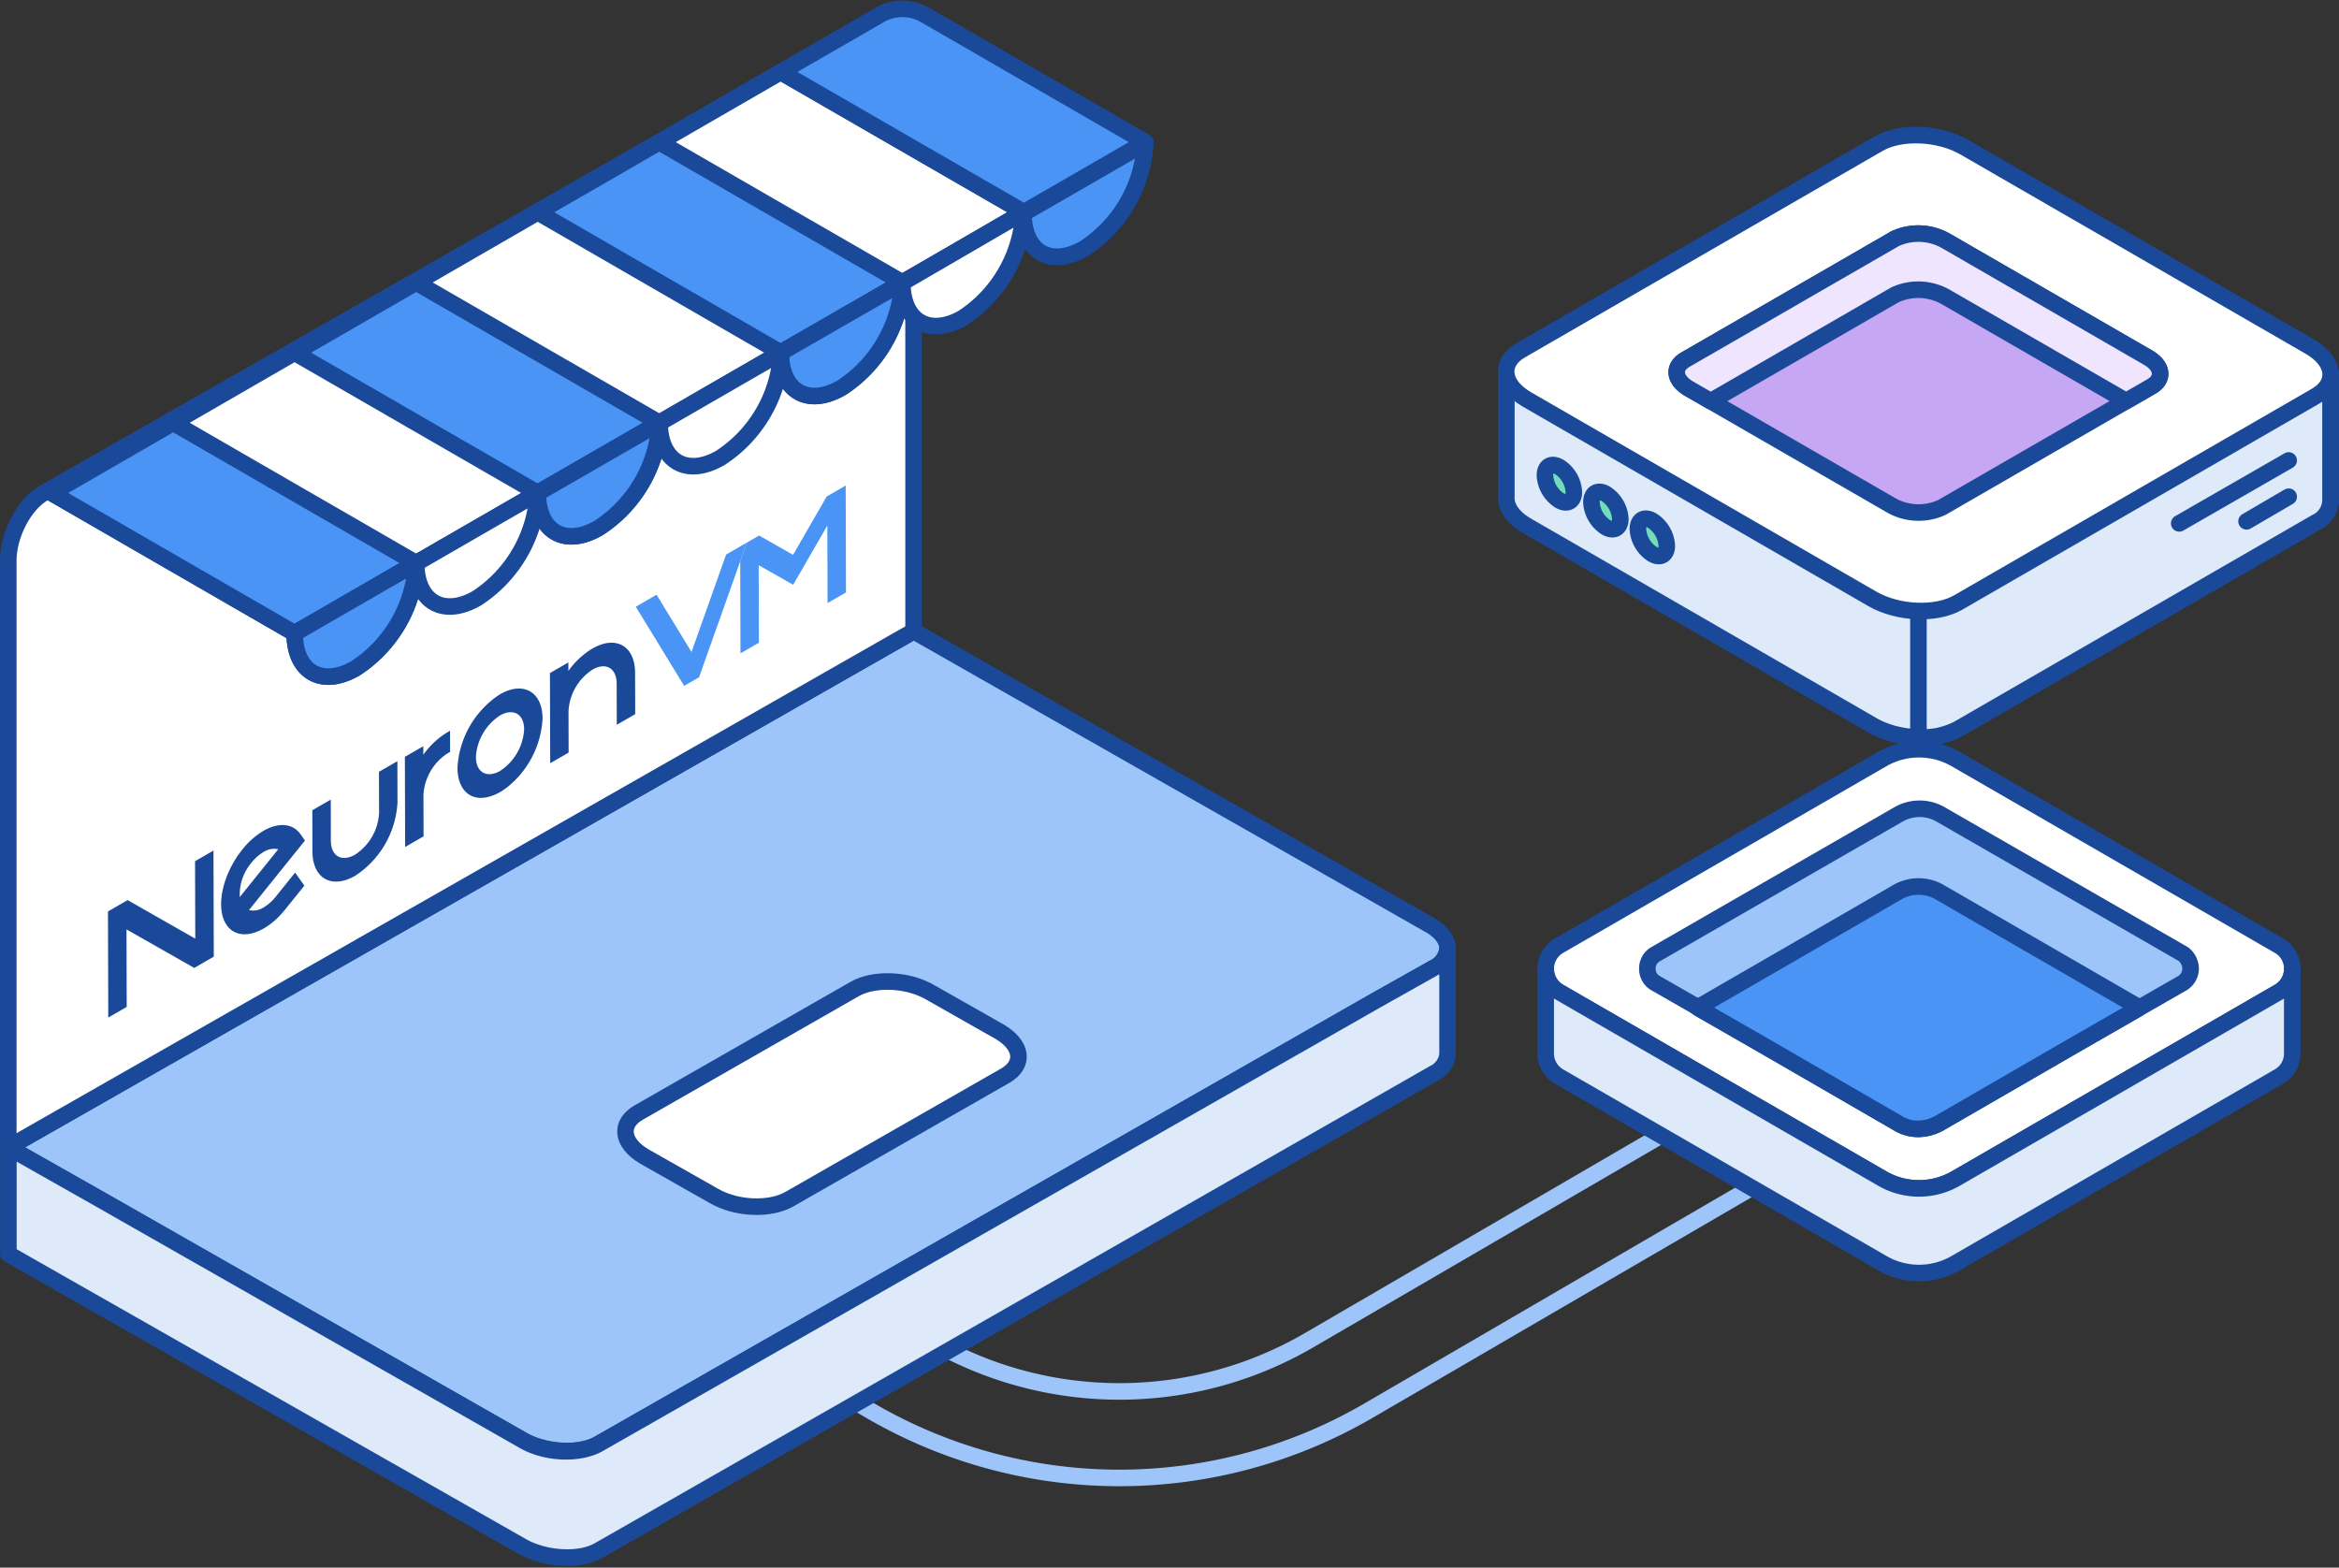 <svg xmlns="http://www.w3.org/2000/svg" width="282.467" height="189.322" viewBox="0 0 282.467 189.322">
  <rect x="0" y="0" width="282.467" height="189.322" fill="#333333" stroke="none"/>
  <g id="Buy_VPS_from_Neuronvm" data-name="Buy VPS from Neuronvm" transform="translate(5202.711 -2428.68)">
    <path id="Path_5297" data-name="Path 5297" d="M-5002.835,2553.022l-46.767,27.222a45.511,45.511,0,0,1-45.794,0l-46.768-27.222" transform="translate(4.974 10.297)" fill="none" stroke="#9ec5fa" stroke-linecap="round" stroke-linejoin="round" stroke-width="2"/>
    <path id="Path_5297-2" data-name="Path 5297" d="M-4979.365,2553.022l-61.4,35.737a59.749,59.749,0,0,1-60.119,0l-61.394-35.737" transform="translate(3.294 10.297)" fill="none" stroke="#9ec5fa" stroke-linecap="round" stroke-linejoin="round" stroke-width="2"/>
    <g id="Group_6388" data-name="Group 6388" transform="translate(-5201.711 2430.243)">
      <path id="Path_6531" data-name="Path 6531" d="M-5201.7,2561.454l11.251,6.371,50.891,29.007c2.744,1.488,6.86,1.763,9.19.407l93.828-53.536,6.994-3.932a2.881,2.881,0,0,0,1.647-2.306c0-1.084-.824-2.167-2.332-2.98l-62.139-35.374Z" transform="translate(5201.711 -2424.449)" fill="#9ec5fa" stroke="#194998" stroke-linecap="round" stroke-linejoin="round" stroke-width="2"/>
      <path id="Path_6532" data-name="Path 6532" d="M-5201.71,2496.325v70.889l109.328-62.348v-71.019c.136-3.118-1.784-4.474-4.254-3.118l-100.82,57.468C-5199.791,2489.551-5201.71,2493.209-5201.71,2496.325Z" transform="translate(5201.71 -2430.205)" fill="#fff" stroke="#194998" stroke-linecap="round" stroke-linejoin="round" stroke-width="2"/>
      <path id="Path_6533" data-name="Path 6533" d="M-5113.1,2564.43l26.064-14.908c2.331-1.36,2.059-3.661-.687-5.287l-8.367-4.747c-2.744-1.625-6.858-1.761-9.191-.4l-26.064,14.909c-2.331,1.354-2.059,3.658.685,5.287l8.367,4.742C-5119.545,2565.648-5115.43,2565.786-5113.1,2564.43Z" transform="translate(5207.457 -2421.188)" fill="#fff" stroke="#194998" stroke-linecap="round" stroke-linejoin="round" stroke-width="2"/>
      <path id="Path_6534" data-name="Path 6534" d="M-5201.7,2558.5v12.877l62.143,35.372c2.744,1.494,6.86,1.763,9.19.408l100.822-57.6a2.887,2.887,0,0,0,1.647-2.306v-12.74a2.882,2.882,0,0,1-1.647,2.3l-6.994,3.932-93.828,53.536c-2.331,1.353-6.447,1.221-9.19-.407l-50.891-29Z" transform="translate(5201.711 -2421.493)" fill="#dee9f9" stroke="#194998" stroke-linecap="round" stroke-linejoin="round" stroke-width="2"/>
    </g>
    <g id="freepik--Awning--inject-93" transform="translate(-5196.479 2429.747)">
      <path id="Path_7772" data-name="Path 7772" d="M-5196.882,2487.628l29.348,16.946h.011l14.659-8.478h.02l14.669-8.468h.01l14.659-8.478h.011l9.376-5.422,2.827-1.628,2.456-1.418h.01v-.01h.01l1.787-1.029,12.872-7.439h.01l7.04-4.055.01-.01,7.589-4.384.04-.02-29.369-16.946-14.669,8.468-14.669,8.468-29.358,16.956h-.01l-14.659,8.468Z" transform="translate(5196.882 -2429.159)" fill="#fff" stroke="#194998" stroke-linecap="round" stroke-linejoin="round" stroke-width="2"/>
      <path id="Path_7773" data-name="Path 7773" d="M-5196.882,2484.362l29.348,16.946h.011l14.659-8.478-29.338-16.946Z" transform="translate(5196.882 -2425.893)" fill="#4a94f5" stroke="#194998" stroke-linecap="round" stroke-linejoin="round" stroke-width="2"/>
      <path id="Path_7774" data-name="Path 7774" d="M-5169.8,2468.724l29.358,16.946,14.68-8.478-29.359-16.946Z" transform="translate(5199.145 -2427.199)" fill="#4a94f5" stroke="#194998" stroke-linecap="round" stroke-linejoin="round" stroke-width="2"/>
      <path id="Path_7775" data-name="Path 7775" d="M-5142.7,2453.075l29.349,16.956,14.679-8.478-29.358-16.946Z" transform="translate(5201.408 -2428.506)" fill="#4a94f5" stroke="#194998" stroke-linecap="round" stroke-linejoin="round" stroke-width="2"/>
      <path id="Path_7776" data-name="Path 7776" d="M-5115.609,2437.37l29.358,16.946,14.669-8.468-26.618-15.369a5.462,5.462,0,0,0-5.461,0Z" transform="translate(5203.672 -2429.747)" fill="#4a94f5" stroke="#194998" stroke-linecap="round" stroke-linejoin="round" stroke-width="2"/>
      <path id="Path_7777" data-name="Path 7777" d="M-5169.79,2500c0,4.673,3.286,6.571,7.339,4.234a16.206,16.206,0,0,0,7.34-12.712Z" transform="translate(5199.146 -2424.586)" fill="#fff" stroke="#194998" stroke-linecap="round" stroke-linejoin="round" stroke-width="2"/>
      <path id="Path_7778" data-name="Path 7778" d="M-5142.694,2484.364c0,4.673,3.285,6.571,7.329,4.233a16.2,16.2,0,0,0,7.39-12.712Z" transform="translate(5201.409 -2425.893)" fill="#fff" stroke="#194998" stroke-linecap="round" stroke-linejoin="round" stroke-width="2"/>
      <path id="Path_7779" data-name="Path 7779" d="M-5115.609,2468.712c0,4.683,3.285,6.58,7.339,4.244a16.225,16.225,0,0,0,7.34-12.683Z" transform="translate(5203.672 -2427.197)" fill="#fff" stroke="#194998" stroke-linecap="round" stroke-linejoin="round" stroke-width="2"/>
      <path id="Path_7780" data-name="Path 7780" d="M-5088.56,2453.195c0,4.683,3.286,6.58,7.34,4.234a16.208,16.208,0,0,0,7.339-12.7Z" transform="translate(5205.931 -2428.496)" fill="#fff" stroke="#194998" stroke-linecap="round" stroke-linejoin="round" stroke-width="2"/>
      <g id="Group_7379" data-name="Group 7379" transform="translate(29.356 16.231)">
        <path id="Path_7781" data-name="Path 7781" d="M-5169.79,2500c0,4.673,3.286,6.571,7.339,4.234a16.206,16.206,0,0,0,7.34-12.712Z" transform="translate(5169.79 -2440.818)" fill="#4a94f5" stroke="#194998" stroke-linecap="round" stroke-linejoin="round" stroke-width="2"/>
        <path id="Path_7782" data-name="Path 7782" d="M-5142.694,2484.364c0,4.673,3.285,6.571,7.329,4.233a16.2,16.2,0,0,0,7.39-12.712Z" transform="translate(5172.053 -2442.124)" fill="#4a94f5" stroke="#194998" stroke-linecap="round" stroke-linejoin="round" stroke-width="2"/>
        <path id="Path_7783" data-name="Path 7783" d="M-5115.609,2468.712c0,4.683,3.285,6.58,7.339,4.244a16.225,16.225,0,0,0,7.34-12.683Z" transform="translate(5174.316 -2443.428)" fill="#4a94f5" stroke="#194998" stroke-linecap="round" stroke-linejoin="round" stroke-width="2"/>
        <path id="Path_7784" data-name="Path 7784" d="M-5088.56,2453.195c0,4.683,3.286,6.58,7.34,4.234a16.208,16.208,0,0,0,7.339-12.7Z" transform="translate(5176.575 -2444.727)" fill="#4a94f5" stroke="#194998" stroke-linecap="round" stroke-linejoin="round" stroke-width="2"/>
      </g>
      <path id="Path_7785" data-name="Path 7785" d="M-5156.243,2492.178c0,4.683,3.286,6.581,7.34,4.235a16.227,16.227,0,0,0,7.33-12.7Z" transform="translate(5200.277 -2425.239)" fill="#fff" stroke="#194998" stroke-linecap="round" stroke-linejoin="round" stroke-width="2"/>
      <path id="Path_7786" data-name="Path 7786" d="M-5129.111,2476.539c0,4.684,3.285,6.581,7.34,4.234a16.206,16.206,0,0,0,7.34-12.712Z" transform="translate(5202.544 -2426.546)" fill="#fff" stroke="#194998" stroke-linecap="round" stroke-linejoin="round" stroke-width="2"/>
      <path id="Path_7787" data-name="Path 7787" d="M-5102.062,2460.93c0,4.684,3.285,6.57,7.33,4.234a16.207,16.207,0,0,0,7.3-12.742Z" transform="translate(5204.803 -2427.853)" fill="#fff" stroke="#194998" stroke-linecap="round" stroke-linejoin="round" stroke-width="2"/>
    </g>
    <g id="Group_7380" data-name="Group 7380" transform="translate(-5189.672 2487.319)">
      <path id="Path_7788" data-name="Path 7788" d="M-5157.552,2513.6l-2.224,1.284.015,4.978a6.417,6.417,0,0,1-2.9,5.028c-1.607.927-2.919.18-2.924-1.667l-.014-4.978-2.225,1.284.014,4.978c.009,3.256,2.323,4.575,5.157,2.938a11.309,11.309,0,0,0,5.114-8.869l-.015-4.977" transform="translate(5192.503 -2480.315)" fill="#194998"/>
      <path id="Path_7789" data-name="Path 7789" d="M-5152.065,2510.216l-.317.184a9.813,9.813,0,0,0-2.9,2.711l0-1.033-2.226,1.285.032,10.883,2.224-1.284-.014-4.989a6.409,6.409,0,0,1,2.9-5.026l.318-.184-.007-2.546" transform="translate(5193.364 -2480.598)" fill="#194998"/>
      <path id="Path_7790" data-name="Path 7790" d="M-5136.216,2501.1a9.841,9.841,0,0,0-2.9,2.711l0-1.032-2.225,1.284.032,10.884,2.224-1.284-.014-4.988a6.392,6.392,0,0,1,2.9-5.028c1.607-.928,2.911-.175,2.916,1.672l.014,4.989,2.224-1.285-.014-4.987c-.009-3.256-2.314-4.569-5.148-2.935" transform="translate(5194.715 -2481.417)" fill="#194998"/>
      <path id="Path_7791" data-name="Path 7791" d="M-5146.493,2515.451c-1.608.927-2.92.18-2.925-1.668a6.413,6.413,0,0,1,2.906-5.022c1.6-.922,2.91-.174,2.916,1.662a6.413,6.413,0,0,1-2.9,5.028m-.026-9.246a11.307,11.307,0,0,0-5.124,8.864c.007,2.859,1.786,4.279,4.23,3.368a5.959,5.959,0,0,0,.926-.43,7.778,7.778,0,0,0,.917-.634,11.378,11.378,0,0,0,4.2-8.235c-.008-3.245-2.323-4.564-5.146-2.933" transform="translate(5193.854 -2480.991)" fill="#194998"/>
      <path id="Path_7792" data-name="Path 7792" d="M-5177.859,2523.562l-2.225,1.285.026,9.36-8.172-4.657-2.371,1.368.037,12.814,2.225-1.285-.026-9.36,8.182,4.652,2.361-1.363-.037-12.814" transform="translate(5190.601 -2479.483)" fill="#194998"/>
      <path id="Path_7793" data-name="Path 7793" d="M-5175.74,2529.419a5.989,5.989,0,0,1,1.416-4.152,5.407,5.407,0,0,1,1.452-1.287,2.341,2.341,0,0,1,1.782-.339l-4.65,5.779m2.862-8a9.366,9.366,0,0,0-2.559,2.272c-2.447,3.043-3.283,7.141-1.858,9.141.914,1.291,2.625,1.432,4.459.374a8.682,8.682,0,0,0,1.715-1.325,11.5,11.5,0,0,0,.843-.936l2.34-2.907-1.116-1.573-2.338,2.907a5.373,5.373,0,0,1-1.452,1.288,2.286,2.286,0,0,1-1.781.328l6.761-8.4-.557-.785c-.921-1.286-2.632-1.439-4.457-.385" transform="translate(5191.654 -2479.72)" fill="#194998"/>
      <path id="Path_7794" data-name="Path 7794" d="M-5107.4,2482.881l-2.289,1.322-4.064,7.05-4.1-2.336-1.48.855-.8,2.261.031,11.113,2.225-1.285-.026-9.36,4.163,2.362,4.128-7.149.026,9.36,2.225-1.285-.036-12.908" transform="translate(5196.487 -2482.881)" fill="#4a94f5"/>
      <path id="Path_7795" data-name="Path 7795" d="M-5118.36,2489.239l-2.506,1.447-4.178,11.767-4.222-6.917-2.507,1.447,5.84,9.558,1.8-1.038,4.972-14,.8-2.261" transform="translate(5195.515 -2482.35)" fill="#4a94f5"/>
    </g>
    <g id="Group_7386" data-name="Group 7386" transform="translate(-5020.818 2444.993)">
      <g id="Group_7383" data-name="Group 7383" transform="translate(4.767 74.168)">
        <g id="Group_7382" data-name="Group 7382">
          <g id="Group_4624" data-name="Group 4624">
            <g id="Group_57" data-name="Group 57">
              <g id="Group_56" data-name="Group 56" transform="translate(5.628 10.225)">
                <g id="Group_55" data-name="Group 55">
                  <path id="Path_5088" data-name="Path 5088" d="M-4946.257,2543.111l-35.029,20.223a8.865,8.865,0,0,1-8.855,0l-35.027-20.223,35.021-20.221a8.876,8.876,0,0,1,8.861,0Z" transform="translate(5025.168 -2521.706)" fill="#fff" stroke="#194998" stroke-linecap="round" stroke-linejoin="round" stroke-width="2"/>
                </g>
              </g>
              <g id="Group_56-2" data-name="Group 56-2">
                <g id="Group_55-2" data-name="Group 55-2">
                  <path id="Path_5089" data-name="Path 5089" d="M-4940.2,2538.792a3.194,3.194,0,0,1-1.611,2.792l-4.008,2.316-35.029,20.223a8.867,8.867,0,0,1-8.855,0l-35.027-20.223-4.01-2.316a3.223,3.223,0,0,1-1.188-4.4,3.225,3.225,0,0,1,1.188-1.189l39.031-22.54a8.878,8.878,0,0,1,8.861,0l39.038,22.541A3.186,3.186,0,0,1-4940.2,2538.792Z" transform="translate(5030.363 -2512.269)" fill="#fff" stroke="#194998" stroke-linecap="round" stroke-linejoin="round" stroke-width="2"/>
                </g>
              </g>
            </g>
            <path id="Path_5091" data-name="Path 5091" d="M-4940.2,2536.749v10.212a3.187,3.187,0,0,1-1.611,2.8l-39.038,22.534a8.827,8.827,0,0,1-8.854,0l-39.038-22.532a3.214,3.214,0,0,1-1.618-2.8v-10.214a3.2,3.2,0,0,0,1.618,2.79l4.01,2.318,35.027,20.222a8.861,8.861,0,0,0,8.855,0l35.029-20.224,4.008-2.316A3.19,3.19,0,0,0-4940.2,2536.749Z" transform="translate(5030.363 -2510.224)" fill="#dee9f9" stroke="#194998" stroke-linecap="round" stroke-linejoin="round" stroke-width="2"/>
          </g>
          <g id="Group_7381" data-name="Group 7381" transform="translate(12.272 7.189)">
            <path id="Path_7796" data-name="Path 7796" d="M-4953.421,2538.218a2.075,2.075,0,0,1-1,1.753l-5.134,2.943-.187.125-8.39,4.822-15.591,9.016a5.4,5.4,0,0,1-2.5.688,4.6,4.6,0,0,1-2.5-.688l-15.59-9.016-8.39-4.822-.188-.125-5.133-2.943a1.944,1.944,0,0,1-1-1.753,1.946,1.946,0,0,1,1-1.753l29.364-16.9a5.1,5.1,0,0,1,5.008,0l29.365,16.9A2.29,2.29,0,0,1-4953.421,2538.218Z" transform="translate(5019.037 -2518.903)" fill="#9ec5fa" stroke="#194998" stroke-linecap="round" stroke-linejoin="round" stroke-width="2"/>
            <path id="Path_7797" data-name="Path 7797" d="M-4960.088,2542.19l-.187.125-8.39,4.822-15.589,9.016a5.4,5.4,0,0,1-2.5.688,4.6,4.6,0,0,1-2.5-.688l-15.59-9.016-8.39-4.822-.187-.125,24.167-13.962a5.1,5.1,0,0,1,5.009,0Z" transform="translate(5019.505 -2518.179)" fill="#4a94f5" stroke="#194998" stroke-linecap="round" stroke-linejoin="round" stroke-width="2"/>
          </g>
        </g>
      </g>
      <g id="Group_7385" data-name="Group 7385">
        <g id="Group_50-16" data-name="Group 50-16">
          <path id="Path_78-16" data-name="Path 78-16" d="M-5034.746,2485.843h0v-14.907l33.417-.017,11.552-6.668c2.653-1.53,7.282-1.338,10.343.43l10.777,6.216,33.447-.017v15.328a3,3,0,0,1-1.776,2.771l-43.194,24.936c-2.652,1.529-7.28,1.338-10.343-.43l-41.7-24.08C-5033.992,2488.391-5034.844,2487.073-5034.746,2485.843Z" transform="translate(5034.765 -2442.198)" fill="#dee9f9" stroke="#194998" stroke-linecap="round" stroke-linejoin="round" stroke-width="2"/>
          <path id="Path_79-16" data-name="Path 79-16" d="M-4988.814,2463.226a11.9,11.9,0,0,1,5.543,1.454l10.774,6.221,33.446-.018v15.328a3,3,0,0,1-1.776,2.772l-43.189,24.935a9.347,9.347,0,0,1-4.8,1.025Z" transform="translate(5038.601 -2442.197)" fill="#dee9f9" stroke="#194998" stroke-linecap="round" stroke-linejoin="round" stroke-width="2"/>
          <path id="Path_80-16" data-name="Path 80-16" d="M-4980.176,2500.267l43.191-24.937c2.653-1.529,2.319-4.205-.742-5.971l-41.707-24.078c-3.062-1.764-7.691-1.96-10.342-.43l-43.2,24.938c-2.653,1.529-2.319,4.2.744,5.971l41.7,24.077C-4987.459,2501.607-4982.829,2501.8-4980.176,2500.267Z" transform="translate(5034.763 -2443.818)" fill="#fff" stroke="#194998" stroke-linecap="round" stroke-linejoin="round" stroke-width="2"/>
          <g id="Group_48-16" data-name="Group 48-16" transform="translate(4.679 39.85)">
            <path id="Path_82-16" data-name="Path 82-16" d="M-5020.083,2487.822a3.854,3.854,0,0,0,1.745,3.022c.964.558,1.744.107,1.744-1a3.857,3.857,0,0,0-1.744-3.022C-5019.3,2486.26-5020.083,2486.71-5020.083,2487.822Z" transform="translate(5031.31 -2480.096)" fill="#72ddb8" stroke="#194998" stroke-linecap="round" stroke-linejoin="round" stroke-width="2"/>
            <path id="Path_83-16" data-name="Path 83-16" d="M-5025.263,2484.833a3.852,3.852,0,0,0,1.746,3.021c.963.558,1.745.106,1.745-1a3.852,3.852,0,0,0-1.745-3.021C-5024.482,2483.268-5025.263,2483.721-5025.263,2484.833Z" transform="translate(5030.877 -2480.346)" fill="#72ddb8" stroke="#194998" stroke-linecap="round" stroke-linejoin="round" stroke-width="2"/>
            <path id="Path_84-16" data-name="Path 84-16" d="M-5030.445,2481.842a3.861,3.861,0,0,0,1.746,3.023c.964.555,1.747.1,1.747-1.009a3.856,3.856,0,0,0-1.747-3.021C-5029.664,2480.278-5030.445,2480.726-5030.445,2481.842Z" transform="translate(5030.445 -2480.596)" fill="#72ddb8" stroke="#194998" stroke-linecap="round" stroke-linejoin="round" stroke-width="2"/>
          </g>
          <g id="Group_49-16" data-name="Group 49-16" transform="translate(20.597 11.896)">
            <path id="Path_85-16" data-name="Path 85-16" d="M-4983.754,2487.882l25.324-14.62c1.556-.9,1.358-2.465-.436-3.5l-24.451-14.117a6.743,6.743,0,0,0-6.064-.245l-25.325,14.621c-1.553.9-1.359,2.465.435,3.5l24.452,14.115A6.737,6.737,0,0,0-4983.754,2487.882Z" transform="translate(5015.753 -2454.797)" fill="#c5a7f3" stroke="#194998" stroke-linecap="round" stroke-linejoin="round" stroke-width="2"/>
          </g>
        </g>
        <path id="Path_7798" data-name="Path 7798" d="M-5014.268,2473.532l2.621,1.508,22.269-12.86a6.749,6.749,0,0,1,6.059.243l21.835,12.6,3.054-1.764c1.56-.908,1.369-2.467-.435-3.5l-24.455-14.126a6.759,6.759,0,0,0-6.046-.23l-25.351,14.625C-5016.263,2470.924-5016.059,2472.483-5014.268,2473.532Z" transform="translate(5036.351 -2442.901)" fill="#efe5ff" stroke="#194998" stroke-linecap="round" stroke-linejoin="round" stroke-width="2"/>
        <g id="Group_7384" data-name="Group 7384" transform="translate(81.276 39.29)">
          <path id="Path_7799" data-name="Path 7799" d="M-4959.752,2487.684l13.221-7.6" transform="translate(4959.752 -2480.079)" fill="none" stroke="#194998" stroke-linecap="round" stroke-linejoin="round" stroke-width="2"/>
          <path id="Path_7800" data-name="Path 7800" d="M-4952.248,2487.1l5.09-2.976" transform="translate(4960.38 -2479.741)" fill="none" stroke="#194998" stroke-linecap="round" stroke-linejoin="round" stroke-width="2"/>
        </g>
      </g>
    </g>
  </g>
</svg>
